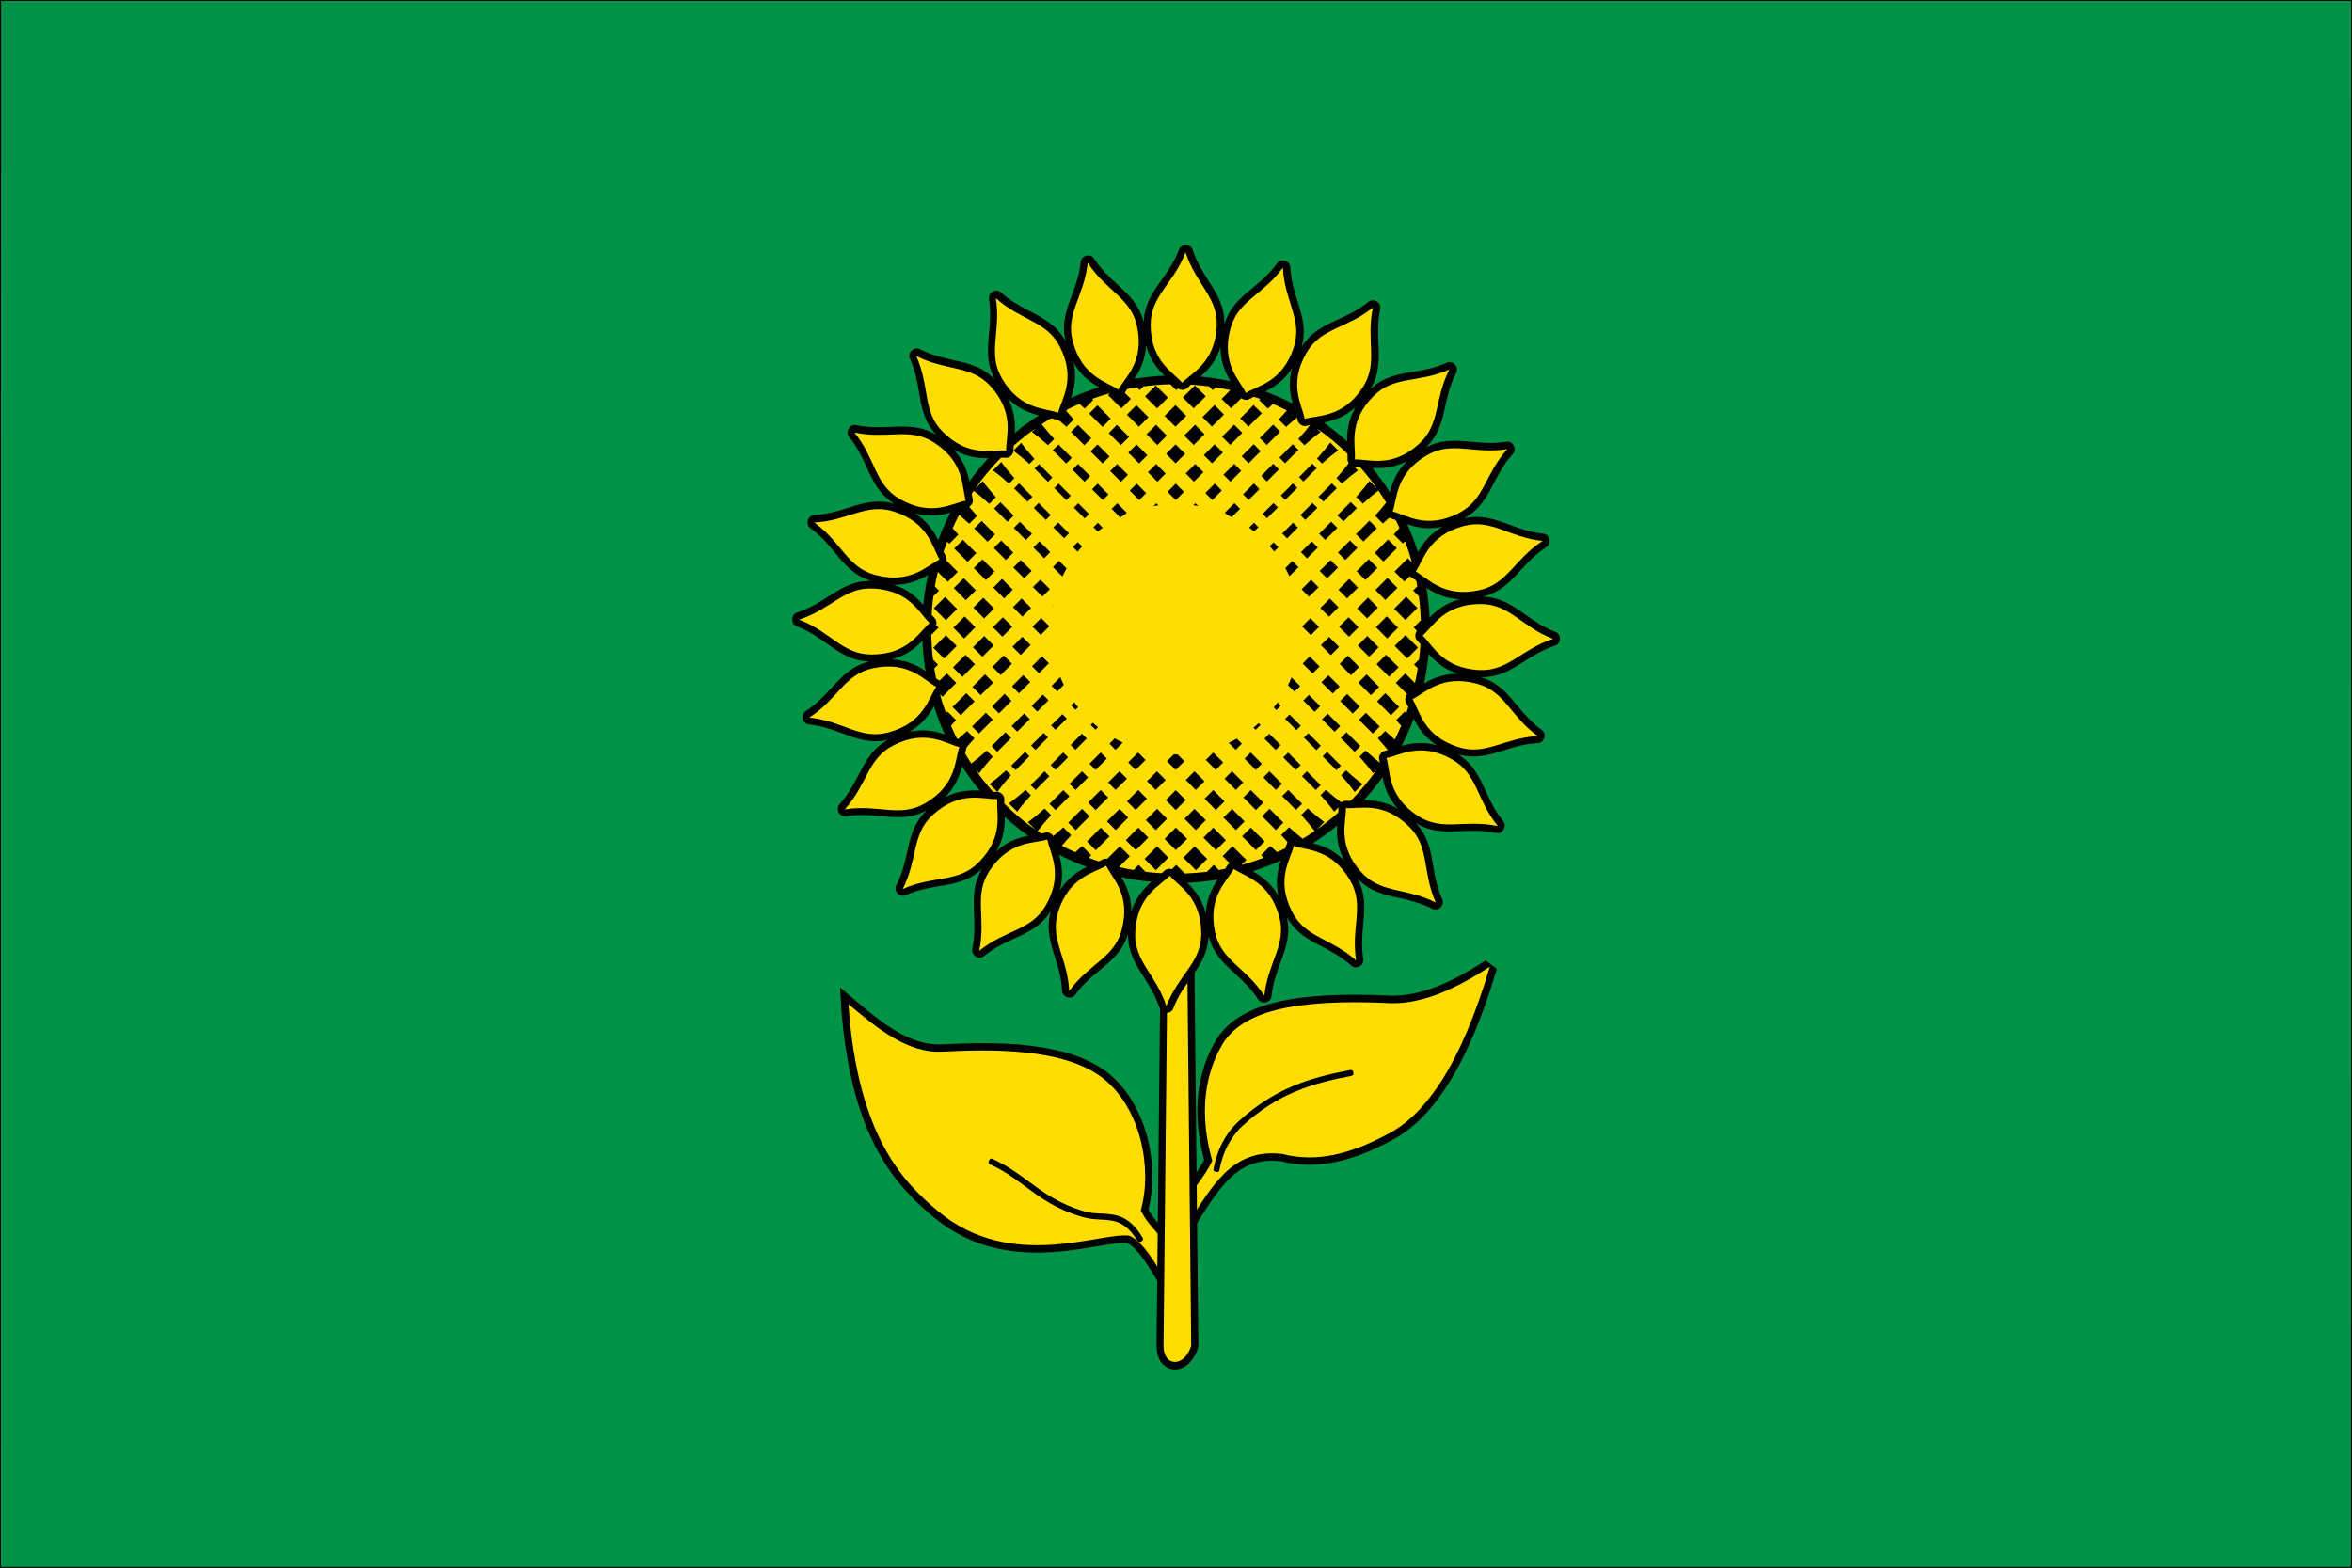 <?xml version="1.0" encoding="UTF-8"?>
<!DOCTYPE svg PUBLIC "-//W3C//DTD SVG 1.1//EN" "http://www.w3.org/Graphics/SVG/1.1/DTD/svg11.dtd">
<!-- Creator: CorelDRAW X6 -->
<svg xmlns="http://www.w3.org/2000/svg" xml:space="preserve" width="300mm" height="200mm" version="1.1" style="shape-rendering:geometricPrecision; text-rendering:geometricPrecision; image-rendering:optimizeQuality; fill-rule:evenodd; clip-rule:evenodd"
viewBox="0 0 30000 20000"
 xmlns:xlink="http://www.w3.org/1999/xlink">
 <defs>
  <style type="text/css">
   <![CDATA[
    .str0 {stroke:black;stroke-width:20}
    .fil1 {fill:none}
    .fil0 {fill:#009246}
    .fil3 {fill:#FFDD00}
    .fil2 {fill:black;fill-rule:nonzero}
   ]]>
  </style>
   <clipPath id="id0">
    <rect x="-30957" y="896" width="27432" height="18288"/>
   </clipPath>
 </defs>
 <g id="Слой_x0020_1">
  <polygon class="fil0 str0" points="3,0 30000,0 29997,20000 0,20000 "/>
  <polygon class="fil1 str0" points="3,0 30000,0 29997,20000 0,20000 "/>
  <g id="_371940640">
   <path class="fil2" d="M18951 12254l142 106c-187,631 -396,1114 -622,1471 -232,366 -483,602 -751,733l3 -2c-228,122 -457,215 -687,262 -232,48 -464,50 -697,-9 -119,-14 -229,-8 -330,22 -103,30 -200,85 -294,169 -85,76 -169,179 -255,302 -88,127 -179,273 -276,434l-176 -57c3,-42 4,-99 5,-155 1,-65 2,-129 5,-169l9 -33c57,-121 120,-208 182,-295 52,-72 103,-145 150,-235 -101,-376 -103,-690 -61,-943 44,-263 137,-461 217,-594l1 -2c139,-217 372,-376 744,-469 356,-89 842,-120 1501,-87 193,0 388,-47 582,-124 201,-80 403,-194 605,-325z"/>
   <path class="fil3" d="M19003 12333c-369,1246 -819,1898 -1323,2146 -441,236 -882,358 -1323,243 -266,-32 -495,28 -703,214 -184,164 -352,432 -549,758 7,-81 3,-243 10,-324 108,-226 240,-335 347,-561 -213,-754 -15,-1246 137,-1498 252,-394 860,-577 2162,-512 414,1 828,-197 1242,-466z"/>
   <path class="fil2" d="M17232 13727c-249,47 -485,104 -713,200 -227,96 -449,232 -672,438 -80,74 -140,159 -185,243l0 0c-58,111 -90,222 -107,312 -3,19 -7,38 -44,31 -37,-7 -34,-26 -31,-44 18,-97 52,-216 114,-334l0 0c48,-92 113,-183 201,-264 230,-212 459,-353 694,-452 235,-99 475,-157 728,-205 19,-4 38,-7 45,30 7,37 -12,41 -31,45z"/>
   <path class="fil2" d="M10729 12815l-15 -218 167 142c177,150 362,305 552,417 183,108 375,178 575,168 300,-14 698,-30 1089,12 399,43 788,146 1057,371 233,194 391,478 475,783 86,314 93,653 19,940 46,87 104,152 162,218l0 0c73,83 146,166 205,290l9 33c4,44 -1,139 -5,233 -4,88 -8,175 -5,212l-172 55c-13,-21 -26,-42 -38,-63 -165,-273 -292,-484 -427,-551 -80,-8 -214,15 -378,42 -535,90 -1373,232 -2097,-377 -221,-186 -485,-428 -710,-845 -223,-413 -405,-996 -465,-1861z"/>
   <path class="fil3" d="M10822 12809c117,1701 712,2280 1141,2641 932,784 2083,261 2441,315 178,77 321,331 519,657 -7,-81 17,-364 10,-445 -108,-226 -274,-310 -382,-536 151,-537 -2,-1285 -455,-1663 -506,-422 -1487,-390 -2082,-361 -442,21 -831,-303 -1192,-607z"/>
   <path class="fil2" d="M12666 14788c181,82 317,183 455,285 192,142 387,287 711,381 73,21 145,25 214,28l0 0c182,9 350,18 525,302 10,16 20,33 -13,53 -33,20 -43,4 -53,-12 -153,-250 -302,-257 -463,-266 0,0 0,0 0,0l0 0c0,0 0,0 0,0 -73,-4 -149,-8 -232,-32 -337,-98 -538,-246 -735,-393 -134,-99 -267,-198 -441,-277 -17,-8 -35,-16 -19,-51 16,-35 33,-27 50,-19z"/>
   <path class="fil2" d="M15235 12320l1 94 49 4756 -5 31c-41,128 -115,209 -192,246 -43,20 -86,27 -127,22 -44,-5 -85,-24 -119,-56 -55,-50 -91,-133 -90,-243l49 -4756 1 -94 434 0z"/>
   <path class="fil3" d="M15146 12414l-256 0 -49 4756c-3,263 262,284 353,0l-49 -4756z"/>
   <path class="fil2" d="M12709 5736c1262,-1262 3320,-1262 4582,0 1262,1262 1262,3320 0,4582 -631,631 -1461,947 -2291,947 -830,0 -1660,-316 -2291,-946 -1262,-1262 -1262,-3320 0,-4582z"/>
   <path class="fil3" d="M13016 9763l115 -115c-19,-19 -37,-37 -56,-56 -38,38 -77,77 -115,115 -21,21 -41,41 -62,61 19,19 38,38 57,57 20,-21 40,-41 61,-62zm-227 -3946c-131,131 -247,270 -350,417l96 -96c45,62 102,132 168,205 -28,28 -56,56 -85,85 -71,-65 -139,-121 -198,-167 -35,51 -68,102 -99,154 41,52 89,108 142,167 -33,33 -67,67 -100,100 -45,-41 -88,-80 -129,-114 -30,56 -57,113 -83,171 23,26 47,54 73,82 -39,39 -77,77 -116,116 -9,-9 -19,-18 -28,-26 -33,88 -63,177 -88,268 18,-18 36,-36 54,-54 22,22 44,45 67,68 34,34 69,69 103,103 -42,42 -85,85 -127,127 -34,-34 -69,-69 -103,-103 -8,-8 -16,-16 -24,-24 -15,62 -27,123 -38,186 18,18 35,35 53,53 -24,24 -48,48 -72,72 -14,102 -22,205 -26,308 31,31 61,61 92,92 -31,31 -62,62 -93,93 3,105 10,211 23,315 21,21 43,43 64,64 -16,16 -32,32 -48,48 10,63 22,125 36,187 3,-3 6,-6 9,-8 38,-38 77,-77 115,-115 40,40 81,81 121,121 -38,38 -77,77 -115,115 -21,21 -41,42 -61,62 -11,-11 -23,-23 -34,-34 22,81 48,162 77,241 7,-6 13,-12 20,-19 37,37 73,73 110,110 -23,25 -45,49 -65,72 25,59 53,118 82,176 39,-33 80,-69 123,-109 31,31 62,62 94,94 -52,57 -98,111 -138,161 31,54 64,107 98,160 59,-45 126,-101 196,-165 26,26 52,52 78,78 -69,76 -128,148 -174,212l-47 -47c102,146 219,285 349,416 130,130 269,246 415,349l-95 -95c64,-46 136,-105 212,-174 28,28 56,56 84,84 -67,73 -126,143 -172,205 51,35 102,68 154,99 54,-42 112,-92 174,-148 33,33 67,67 100,100 -44,47 -84,93 -119,135 56,30 113,57 171,83 28,-25 58,-51 88,-79 38,38 77,77 116,116 -11,12 -21,23 -32,34 93,35 188,66 284,92 -21,-21 -43,-43 -64,-64 20,-20 41,-40 62,-61 38,-38 77,-77 115,-115 43,43 85,85 127,127 -38,38 -77,77 -115,115 -8,8 -16,16 -23,23 62,15 123,27 186,38 22,-22 43,-43 65,-65 29,29 58,58 88,88 93,12 187,19 281,22 37,-37 73,-73 110,-110 37,37 73,73 110,110 94,-3 188,-11 281,-22 29,-29 58,-58 88,-88 22,22 43,43 65,65 62,-11 124,-24 185,-38 -8,-8 -16,-16 -23,-24 -38,-38 -77,-77 -115,-115 42,-42 85,-85 127,-127 38,38 77,77 115,115 21,21 42,41 62,61 -21,21 -42,42 -64,64 96,-26 190,-57 284,-92 -10,-11 -21,-23 -32,-34 38,-38 77,-77 116,-116 30,28 59,54 88,78 58,-26 115,-53 171,-83 -36,-43 -76,-88 -119,-135 33,-33 67,-67 100,-100 61,56 120,106 173,148 52,-31 104,-64 154,-99 -47,-62 -105,-131 -172,-205 28,-28 56,-56 84,-84 76,69 148,128 211,174l-95 95c146,-102 285,-219 415,-349 130,-130 247,-269 349,-415l-47 47c-46,-64 -106,-136 -174,-211 26,-26 52,-52 78,-78 70,64 136,120 196,165 34,-53 67,-106 98,-160 -40,-50 -86,-104 -138,-161 31,-31 62,-62 94,-94 43,39 84,76 123,109 29,-58 57,-117 82,-176 -21,-24 -42,-48 -65,-72 37,-37 73,-73 110,-110 7,6 13,13 20,19 29,-79 54,-160 76,-241 -11,11 -22,22 -34,34 -20,-21 -40,-41 -61,-62 -38,-38 -77,-77 -115,-115 40,-40 81,-81 121,-121 38,38 77,77 115,115 3,3 6,6 8,8 14,-62 26,-125 36,-188 -16,-16 -32,-32 -48,-48 21,-21 42,-42 64,-64 13,-105 21,-210 24,-316 -31,-31 -62,-62 -93,-93 31,-31 61,-61 92,-92 -4,-103 -12,-206 -26,-308 -24,-24 -48,-48 -72,-72 18,-18 35,-35 53,-53 -11,-62 -24,-124 -38,-186 -8,8 -16,16 -23,23 -34,34 -69,69 -103,103 -42,-42 -85,-85 -127,-127 34,-34 69,-69 103,-103 23,-23 45,-46 67,-68 18,18 36,36 53,53 -25,-90 -54,-179 -88,-267 -9,9 -19,17 -28,26 -39,-39 -77,-77 -116,-116 26,-28 50,-55 73,-82 -26,-58 -54,-115 -83,-171 -41,34 -84,72 -129,114 -33,-33 -67,-67 -100,-100 54,-59 102,-116 142,-167 -31,-52 -64,-103 -99,-154 -60,45 -127,102 -198,167 -28,-28 -56,-56 -85,-85 66,-73 123,-143 168,-205l95 95c-102,-146 -219,-285 -349,-416 -130,-130 -270,-247 -416,-349l47 47c-62,45 -132,102 -205,168 -26,-26 -52,-52 -79,-79 62,-68 116,-132 159,-189 -52,-34 -106,-67 -160,-98 -48,38 -100,83 -155,132 -31,-31 -63,-63 -94,-94 37,-40 72,-80 103,-117 -58,-29 -117,-57 -176,-82 -22,19 -44,39 -66,60 -37,-37 -73,-73 -110,-110 4,-5 9,-9 13,-14 -74,-27 -149,-51 -224,-72 8,8 16,16 23,23 -22,22 -45,44 -68,67 -34,34 -69,69 -103,103 -40,-40 -81,-81 -121,-121 34,-34 69,-69 103,-103 3,-3 6,-6 8,-9 -62,-14 -125,-26 -187,-36 -12,12 -24,24 -36,36 -16,-16 -32,-32 -48,-48 -114,-15 -228,-24 -343,-27 -25,25 -50,50 -75,75 -25,-25 -50,-50 -75,-75 -115,3 -229,12 -343,27 -16,16 -32,32 -48,48 -12,-12 -24,-24 -36,-36 -63,10 -125,22 -188,36 3,3 6,6 9,9 34,34 69,69 103,103 -40,40 -81,81 -121,121 -34,-34 -69,-69 -103,-103 -23,-23 -46,-45 -68,-67 8,-8 16,-16 24,-24 -76,21 -151,45 -225,72 4,5 9,9 13,14 -37,37 -73,73 -110,110 -23,-21 -45,-41 -66,-60 -59,25 -118,53 -176,82 31,37 66,76 103,117 -31,31 -63,63 -94,94 -54,-49 -106,-94 -155,-132 -54,31 -107,64 -160,98 44,58 98,122 160,189 -26,26 -52,52 -79,79 -73,-66 -143,-123 -205,-168l48 -48c-147,103 -286,219 -417,350zm-168 4185l101 101c46,-65 104,-137 173,-213 -21,-21 -41,-41 -62,-62 -76,69 -148,128 -211,174zm247 247l107 107c46,-64 106,-136 174,-211 -23,-23 -45,-45 -68,-68 -76,68 -149,127 -213,172zm-147 -658c20,-21 40,-41 61,-62 38,-38 77,-77 115,-115 -24,-24 -48,-48 -72,-72 -38,38 -77,77 -115,115 -21,21 -41,41 -62,61 25,25 49,49 74,74zm-233 -233c20,-21 40,-41 61,-62 38,-38 77,-77 115,-115 -30,-30 -59,-59 -89,-89 -38,38 -77,77 -115,115 -21,21 -41,41 -62,61 30,30 60,60 90,90zm-233 -233c20,-21 40,-41 61,-62 38,-38 77,-77 115,-115 -35,-35 -70,-70 -105,-105 -38,38 -77,77 -115,115 -21,21 -41,41 -62,61 35,35 71,71 106,106zm1722 1722c20,-20 40,-41 61,-62 38,-38 77,-77 115,-115 -37,-37 -74,-74 -111,-111 -38,38 -77,77 -115,115 -21,21 -42,41 -62,61 37,37 75,75 112,112zm-256 -256c20,-21 40,-41 61,-62 38,-38 77,-77 115,-115 -32,-32 -63,-63 -95,-95 -38,38 -77,77 -115,115 -21,21 -42,41 -62,61 32,32 64,64 96,96zm-256 -256c20,-21 40,-41 61,-62 38,-38 77,-77 115,-115 -26,-26 -52,-52 -78,-78 -38,38 -77,77 -115,115 -21,21 -42,41 -62,61 27,27 53,53 80,80zm-256 -256c20,-21 40,-41 61,-62 38,-38 77,-77 115,-115 -21,-21 -41,-41 -62,-62l-115 115c-21,21 -42,41 -62,60 21,21 42,42 64,64zm-1 -512l160 -160c-19,-19 -37,-37 -56,-56 -53,53 -107,107 -160,160 19,19 37,37 56,56zm-233 -233c53,-53 107,-107 160,-160 -24,-24 -48,-48 -72,-72 -53,53 -107,107 -160,160 24,24 48,48 72,72zm-233 -233c53,-53 107,-107 160,-160 -30,-30 -59,-59 -89,-89 -53,53 -107,107 -160,160 30,30 59,59 89,89zm-233 -233c53,-53 107,-107 160,-160 -35,-35 -70,-70 -105,-105 -53,53 -107,107 -160,160 35,35 70,70 105,105zm-233 -233c53,-53 107,-107 160,-160 -40,-40 -81,-81 -121,-121 -53,53 -107,107 -160,160 40,40 81,81 121,121zm-233 -233c53,-53 107,-107 160,-160 -46,-46 -92,-92 -138,-138 -53,53 -107,107 -160,160 46,46 92,92 138,138zm2700 2700c53,-53 107,-107 160,-160 -48,-48 -96,-96 -144,-144 -53,53 -107,107 -160,160 48,48 96,96 144,144zm-256 -256c53,-53 107,-107 160,-160 -42,-42 -85,-85 -127,-127 -53,53 -107,107 -160,160 42,42 85,85 127,127zm-256 -256c53,-53 107,-107 160,-160 -37,-37 -74,-74 -111,-111 -53,53 -107,107 -160,160 37,37 74,74 111,111zm-256 -256c53,-53 107,-107 160,-160 -32,-32 -63,-63 -95,-95 -53,53 -107,107 -160,160 32,32 63,63 95,95zm-256 -256c53,-53 107,-107 160,-160 -26,-26 -52,-52 -78,-78 -53,53 -107,107 -160,160 26,26 52,52 78,78zm-256 -256c53,-53 107,-107 160,-160 -21,-21 -41,-41 -62,-62l-160 160c21,21 41,41 62,62zm0 -511l144 -144c-19,-19 -37,-37 -56,-56 -48,48 -96,96 -144,144 19,19 37,37 56,56zm-233 -233c48,-48 96,-96 144,-144 -24,-24 -48,-48 -72,-72 -48,48 -96,96 -144,144 24,24 48,48 72,72zm-233 -233c48,-48 96,-96 144,-144 -30,-30 -59,-59 -89,-89 -48,48 -96,96 -144,144 30,30 59,59 89,89zm-233 -233c48,-48 96,-96 144,-144 -35,-35 -70,-70 -105,-105 -48,48 -96,96 -144,144 35,35 70,70 105,105zm-233 -233c48,-48 96,-96 144,-144 -40,-40 -81,-81 -121,-121 -48,48 -96,96 -144,144 40,40 81,81 121,121zm-233 -233c48,-48 96,-96 144,-144 -46,-46 -92,-92 -138,-138 -48,48 -96,96 -144,144 46,46 92,92 138,138zm-233 -233c48,-48 96,-96 144,-144 -51,-51 -103,-103 -154,-154 -48,48 -96,96 -144,144 51,51 103,103 154,154zm3189 3189c48,-48 96,-96 144,-144 -53,-53 -107,-107 -160,-160 -48,48 -96,96 -144,144 53,53 107,107 160,160zm-256 -256c48,-48 96,-96 144,-144 -48,-48 -96,-96 -144,-144 -48,48 -96,96 -144,144 48,48 96,96 144,144zm-256 -256c48,-48 96,-96 144,-144 -42,-42 -85,-85 -127,-127 -48,48 -96,96 -144,144 42,42 85,85 127,127zm-256 -256c48,-48 96,-96 144,-144 -37,-37 -74,-74 -111,-111 -48,48 -96,96 -144,144 37,37 74,74 111,111zm-256 -256c48,-48 96,-96 144,-144 -32,-32 -63,-63 -95,-95 -48,48 -96,96 -144,144 32,32 63,63 95,95zm-256 -256c48,-48 96,-96 144,-144 -26,-26 -52,-52 -78,-78 -48,48 -96,96 -144,144 26,26 52,52 78,78zm-256 -256c48,-48 96,-96 144,-144 -21,-21 -41,-41 -62,-62l-144 144c21,21 41,41 62,62zm0 -511l127 -127c-19,-19 -37,-37 -56,-56 -42,42 -85,85 -127,127 19,19 37,37 56,56zm-233 -233c42,-42 85,-85 127,-127 -24,-24 -48,-48 -72,-72 -42,42 -85,85 -127,127 24,24 48,48 72,72zm-233 -233c42,-42 85,-85 127,-127 -30,-30 -59,-59 -89,-89 -42,42 -85,85 -127,127 30,30 59,59 89,89zm-233 -233c42,-42 85,-85 127,-127 -35,-35 -70,-70 -105,-105 -42,42 -85,85 -127,127 35,35 70,70 105,105zm-233 -233c42,-42 85,-85 127,-127 -40,-40 -81,-81 -121,-121 -42,42 -85,85 -127,127 40,40 81,81 121,121zm-233 -233c42,-42 85,-85 127,-127 -46,-46 -92,-92 -138,-138 -42,42 -85,85 -127,127 46,46 92,92 138,138zm-233 -233c42,-42 85,-85 127,-127 -51,-51 -103,-103 -154,-154 -42,42 -85,85 -127,127 51,51 103,103 154,154zm3189 3189c42,-42 85,-85 127,-127 -53,-53 -107,-107 -160,-160 -42,42 -85,85 -127,127 53,53 107,107 160,160zm-256 -256c42,-42 85,-85 127,-127 -48,-48 -96,-96 -144,-144 -42,42 -85,85 -127,127 48,48 96,96 144,144zm-256 -256c42,-42 85,-85 127,-127 -42,-42 -85,-85 -127,-127 -42,42 -85,85 -127,127 42,42 85,85 127,127zm-256 -256c42,-42 85,-85 127,-127 -37,-37 -74,-74 -111,-111 -42,42 -85,85 -127,127 37,37 74,74 111,111zm-256 -256c42,-42 85,-85 127,-127 -32,-32 -63,-63 -95,-95 -42,42 -85,85 -127,127 32,32 63,63 95,95zm-256 -256c42,-42 85,-85 127,-127 -26,-26 -52,-52 -78,-78 -42,42 -85,85 -127,127 26,26 52,52 78,78zm-256 -256c42,-42 85,-85 127,-127 -21,-21 -41,-41 -62,-62l-127 127c21,21 41,41 62,62zm0 -511l111 -111c-19,-19 -37,-37 -56,-56 -37,37 -74,74 -111,111 19,19 37,37 56,56zm-233 -233c37,-37 74,-74 111,-111 -24,-24 -48,-48 -72,-72 -37,37 -74,74 -111,111 24,24 48,48 72,72zm-233 -233c37,-37 74,-74 111,-111 -30,-30 -59,-59 -89,-89 -37,37 -74,74 -111,111 30,30 59,59 89,89zm-233 -233c37,-37 74,-74 111,-111 -35,-35 -70,-70 -105,-105 -37,37 -74,74 -111,111 35,35 70,70 105,105zm-233 -233c37,-37 74,-74 111,-111 -40,-40 -81,-81 -121,-121 -37,37 -74,74 -111,111 40,40 81,81 121,121zm-233 -233c37,-37 74,-74 111,-111 -46,-46 -92,-92 -138,-138 -37,37 -74,74 -111,111 46,46 92,92 138,138zm-233 -233c37,-37 74,-74 111,-111 -51,-51 -103,-103 -154,-154 -37,37 -74,74 -111,111 51,51 103,103 154,154zm-233 -233c37,-37 74,-74 111,-111 -34,-34 -69,-69 -103,-103 -23,-23 -45,-46 -67,-68 -37,37 -75,75 -112,112 22,22 45,44 68,67 34,34 69,69 103,103zm3677 3678c37,-37 75,-75 112,-112 -21,-20 -41,-40 -62,-61 -38,-38 -77,-77 -115,-115 -37,37 -74,74 -111,111 38,38 77,77 115,115 21,21 41,42 61,62zm-255 -256c37,-37 74,-74 111,-111 -53,-53 -107,-107 -160,-160 -37,37 -74,74 -111,111 53,53 107,107 160,160zm-256 -256c37,-37 74,-74 111,-111 -48,-48 -96,-96 -144,-144 -37,37 -74,74 -111,111 48,48 96,96 144,144zm-256 -256c37,-37 74,-74 111,-111 -42,-42 -85,-85 -127,-127 -37,37 -74,74 -111,111 43,43 85,85 127,127zm-256 -256c37,-37 74,-74 111,-111 -37,-37 -74,-74 -111,-111 -37,37 -74,74 -111,111 37,37 74,74 111,111zm-256 -256c37,-37 74,-74 111,-111 -32,-32 -63,-63 -95,-95 -37,37 -74,74 -111,111 32,32 63,63 95,95zm-256 -256c37,-37 74,-74 111,-111 -26,-26 -52,-52 -78,-78 -37,37 -74,74 -111,111 26,26 52,52 78,78zm-256 -256c37,-37 74,-74 111,-111 -21,-21 -41,-41 -62,-62l-111 111c21,21 41,41 62,62zm0 -511l95 -95c-19,-19 -37,-37 -56,-56 -32,32 -63,63 -95,95 19,19 37,37 56,56zm-233 -233c32,-32 63,-63 95,-95 -24,-24 -48,-48 -72,-72 -32,32 -63,63 -95,95 24,24 48,48 72,72zm-233 -233c32,-32 63,-63 95,-95 -30,-30 -59,-59 -89,-89 -32,32 -63,63 -95,95 30,30 59,59 89,89zm-233 -233c32,-32 63,-63 95,-95 -35,-35 -70,-70 -105,-105 -32,32 -63,63 -95,95 35,35 70,70 105,105zm-233 -233c32,-32 63,-63 95,-95 -40,-40 -81,-81 -121,-121 -32,32 -63,63 -95,95 40,40 81,81 121,121zm-233 -233c32,-32 63,-63 95,-95 -46,-46 -92,-92 -138,-138 -32,32 -63,63 -95,95 46,46 92,92 138,138zm-233 -233c32,-32 63,-63 95,-95 -51,-51 -103,-103 -154,-154 -32,32 -63,63 -95,95 51,51 103,103 154,154zm-233 -233c32,-32 63,-63 95,-95 -34,-34 -69,-69 -103,-103 -23,-23 -45,-46 -67,-68 -32,32 -64,64 -96,96 23,22 45,44 68,67 34,34 69,69 103,103zm3677 3678c32,-32 64,-64 96,-96 -21,-20 -41,-40 -62,-61 -38,-38 -77,-77 -115,-115 -32,32 -63,63 -95,95 38,38 77,77 115,115 21,21 41,42 61,62zm-255 -256c32,-32 63,-63 95,-95 -53,-53 -107,-107 -160,-160 -32,32 -63,63 -95,95 53,53 107,107 160,160zm-256 -256c32,-32 63,-63 95,-95 -48,-48 -96,-96 -144,-144 -32,32 -63,63 -95,95 48,48 96,96 144,144zm-256 -256c32,-32 63,-63 95,-95 -42,-42 -85,-85 -127,-127 -32,32 -63,63 -95,95 42,42 85,85 127,127zm-256 -256c32,-32 63,-63 95,-95 -37,-37 -74,-74 -111,-111 -32,32 -63,63 -95,95 37,37 74,74 111,111zm-256 -256c32,-32 63,-63 95,-95 -32,-32 -63,-63 -95,-95 -32,32 -63,63 -95,95 32,32 63,63 95,95zm-256 -256c32,-32 63,-63 95,-95 -26,-26 -52,-52 -78,-78 -32,32 -63,63 -95,95 26,26 52,52 78,78zm-256 -256c32,-32 63,-63 95,-95 -21,-21 -41,-41 -62,-62l-95 95c21,21 41,41 62,62zm0 -511l78 -78c-19,-19 -37,-37 -56,-56 -26,26 -52,52 -78,78 19,19 37,37 56,56zm-233 -233c26,-26 52,-52 78,-78 -24,-24 -48,-48 -72,-72 -26,26 -52,52 -78,78 24,24 48,48 72,72zm-233 -233c26,-26 52,-52 78,-78 -30,-30 -59,-59 -89,-89 -26,26 -52,52 -78,78 30,30 59,59 89,89zm-233 -233c26,-26 52,-52 78,-78 -35,-35 -70,-70 -105,-105 -26,26 -52,52 -78,78 35,35 70,70 105,105zm-233 -233c26,-26 52,-52 78,-78 -40,-40 -81,-81 -121,-121 -26,26 -52,52 -78,78 40,40 81,81 121,121zm-233 -233c26,-26 52,-52 78,-78 -46,-46 -92,-92 -138,-138 -26,26 -52,52 -78,78 46,46 92,92 138,138zm-233 -233c26,-26 52,-52 78,-78 -51,-51 -103,-103 -154,-154 -26,26 -52,52 -78,78 51,51 103,103 154,154zm-233 -233c26,-26 52,-52 78,-78 -34,-34 -69,-69 -103,-103 -23,-23 -45,-46 -67,-68 -27,27 -53,53 -80,80 23,22 45,44 68,67 34,34 69,69 103,103zm3677 3678c27,-27 53,-53 80,-80 -21,-20 -41,-40 -62,-61 -38,-38 -77,-77 -115,-115 -26,26 -52,52 -78,78 38,38 77,77 115,115 21,21 41,42 61,62zm-255 -256c26,-26 52,-52 78,-78 -53,-53 -107,-107 -160,-160 -26,26 -52,52 -78,78 53,53 107,107 160,160zm-256 -256c26,-26 52,-52 78,-78 -48,-48 -96,-96 -144,-144 -26,26 -52,52 -78,78 48,48 96,96 144,144zm-256 -256c26,-26 52,-52 78,-78 -42,-42 -85,-85 -127,-127 -26,26 -52,52 -78,78 42,42 85,85 127,127zm-256 -256c26,-26 52,-52 78,-78 -37,-37 -74,-74 -111,-111 -26,26 -52,52 -78,78 37,37 74,74 111,111zm-256 -256c26,-26 52,-52 78,-78 -32,-32 -63,-63 -95,-95 -26,26 -52,52 -78,78 32,32 63,63 95,95zm-256 -256c26,-26 52,-52 78,-78 -26,-26 -52,-52 -78,-78 -26,26 -52,52 -78,78 26,26 52,52 78,78zm-256 -256c26,-26 52,-52 78,-78 -21,-21 -41,-41 -62,-62l-78 78c21,21 41,41 62,62zm0 -511l62 -62 -56 -56c-21,21 -41,41 -62,62 19,19 37,37 56,56zm-233 -233c21,-21 41,-41 62,-62l-72 -72c-21,21 -41,41 -62,62 24,24 48,48 72,72zm-233 -233c21,-21 41,-41 62,-62l-89 -89c-21,21 -41,41 -62,62 30,30 59,59 89,89zm-233 -233c21,-21 41,-41 62,-62l-105 -105c-21,21 -41,41 -62,62 35,35 70,70 105,105zm-233 -233c21,-21 41,-41 62,-62l-121 -121c-21,21 -41,41 -62,62 40,40 81,81 121,121zm-233 -233c21,-21 41,-41 62,-62l-138 -138c-21,21 -41,41 -62,62 46,46 92,92 138,138zm-233 -233c21,-21 41,-41 62,-62l-154 -154c-21,21 -41,41 -62,62 51,51 103,103 154,154zm-233 -233c21,-21 41,-41 62,-62l-103 -103c-23,-23 -45,-46 -67,-68 -21,21 -43,43 -64,64 23,21 45,44 68,66 34,34 69,69 103,103zm-237 -230c23,-23 46,-46 69,-69 -66,-74 -123,-144 -167,-207l-107 107c62,45 132,102 205,168zm4148 4185l107 -107c-64,-46 -137,-104 -213,-172 -23,23 -46,46 -68,68 69,76 128,148 174,211zm-235 -276c21,-21 42,-42 63,-63 -21,-20 -41,-40 -62,-61l-115 -115c-21,21 -41,41 -62,62 38,38 77,77 115,115 21,21 41,42 61,62zm-255 -256c21,-21 41,-41 62,-62l-160 -160c-21,21 -41,41 -62,62 53,53 107,107 160,160zm-256 -256c21,-21 41,-41 62,-62l-144 -144c-21,21 -41,41 -62,62 48,48 96,96 144,144zm-256 -256c21,-21 41,-41 62,-62l-127 -127c-21,21 -41,41 -62,62 42,42 85,85 127,127zm-256 -256c21,-21 41,-41 62,-62l-111 -111c-21,21 -41,41 -62,62 37,37 74,74 111,111zm-256 -256c21,-21 41,-41 62,-62l-95 -95c-21,21 -41,41 -62,62 32,32 63,63 95,95zm-256 -256c21,-21 41,-41 62,-62l-78 -78c-21,21 -41,41 -62,62 26,26 52,52 78,78zm-256 -256c21,-21 41,-41 62,-62l-62 -62 -62 62c21,21 41,41 62,62zm1975 -2641c-45,62 -102,132 -168,205 21,21 42,42 63,63 74,-66 144,-123 207,-167l-101 -101zm247 247c-44,63 -101,133 -167,207 23,23 46,46 69,69 73,-66 143,-123 205,-168l-107 -107zm-1225 -726c-22,22 -44,45 -67,68 -34,34 -69,69 -103,103 35,35 70,70 105,105 34,-34 69,-69 103,-103 23,-23 46,-45 68,-67 -35,-35 -71,-71 -106,-106zm250 250c-22,22 -44,45 -67,68 -34,34 -69,69 -103,103 30,30 59,59 89,89 34,-34 69,-69 103,-103 23,-23 46,-45 68,-67 -30,-30 -60,-60 -90,-90zm250 250c-22,23 -44,45 -67,68 -34,34 -69,69 -103,103 24,24 48,48 72,72 34,-34 69,-69 103,-103 23,-23 46,-45 68,-67 -25,-25 -49,-49 -74,-74zm250 249c-21,23 -44,45 -67,68 -34,34 -69,69 -103,103 19,19 37,37 56,56l103 -103c23,-23 46,-45 68,-67 -19,-19 -38,-38 -58,-58zm249 249c-21,23 -44,46 -67,69l-103 103c21,21 41,41 62,62 34,-34 69,-69 103,-103 23,-23 46,-45 68,-67 -21,-21 -43,-43 -64,-64zm239 239c-21,23 -44,46 -66,68 -34,34 -69,69 -103,103 26,26 52,52 78,78 34,-34 69,-69 103,-103 23,-23 46,-45 68,-67 -27,-27 -53,-53 -80,-80zm239 239c-22,23 -44,45 -67,68 -34,34 -69,69 -103,103 32,32 63,63 95,95 34,-34 69,-69 103,-103 23,-23 46,-45 68,-67 -32,-32 -64,-64 -96,-96zm239 239c-22,23 -44,45 -67,68 -34,34 -69,69 -103,103 37,37 74,74 111,111 34,-34 69,-69 103,-103 23,-23 46,-45 68,-67 -37,-37 -75,-75 -112,-112zm-2464 -1965c-51,51 -103,103 -154,154 46,46 92,92 138,138 51,-51 103,-103 154,-154 -46,-46 -92,-92 -138,-138zm250 250c-51,51 -103,103 -154,154 40,40 81,81 121,121 51,-51 103,-103 154,-154 -40,-40 -81,-81 -121,-121zm250 250c-51,51 -103,103 -154,154 35,35 70,70 105,105 51,-51 103,-103 154,-154 -35,-35 -70,-70 -105,-105zm250 250c-51,51 -103,103 -154,154 30,30 59,59 89,89 51,-51 103,-103 154,-154 -30,-30 -59,-59 -89,-89zm250 250c-51,51 -103,103 -154,154 24,24 48,48 72,72 51,-51 103,-103 154,-154 -24,-24 -48,-48 -72,-72zm250 250c-51,51 -103,103 -154,154 19,19 37,37 56,56l154 -154c-19,-19 -37,-37 -56,-56zm250 250l-154 154c21,21 41,41 62,62 51,-51 103,-103 154,-154 -21,-21 -41,-41 -62,-62zm239 239c-51,51 -103,103 -154,154 26,26 52,52 78,78 51,-51 103,-103 154,-154 -26,-26 -52,-52 -78,-78zm239 239c-51,51 -103,103 -154,154 32,32 63,63 95,95 51,-51 103,-103 154,-154 -32,-32 -63,-63 -95,-95zm239 239c-51,51 -103,103 -154,154 37,37 74,74 111,111 51,-51 103,-103 154,-154 -37,-37 -74,-74 -111,-111zm239 239c-51,51 -103,103 -154,154 43,42 85,85 127,127 51,-51 103,-103 154,-154 -42,-42 -85,-85 -127,-127zm239 239c-51,51 -103,103 -154,154 48,48 96,96 144,144 51,-51 103,-103 154,-154 -48,-48 -96,-96 -144,-144zm-3193 -2694c-46,46 -92,92 -138,138 51,51 103,103 154,154 46,-46 92,-92 138,-138 -51,-51 -103,-103 -154,-154zm250 250c-46,46 -92,92 -138,138 46,46 92,92 138,138 46,-46 92,-92 138,-138 -46,-46 -92,-92 -138,-138zm250 250c-46,46 -92,92 -138,138 40,40 81,81 121,121 46,-46 92,-92 138,-138 -40,-40 -81,-81 -121,-121zm250 250c-46,46 -92,92 -138,138 35,35 70,70 105,105 46,-46 92,-92 138,-138 -35,-35 -70,-70 -105,-105zm250 250c-46,46 -92,92 -138,138 30,30 59,59 89,89 46,-46 92,-92 138,-138 -30,-30 -59,-59 -89,-89zm250 250c-46,46 -92,92 -138,138 24,24 48,48 72,72 46,-46 92,-92 138,-138 -24,-24 -48,-48 -72,-72zm250 250c-46,46 -92,92 -138,138 19,19 37,37 56,56l138 -138c-19,-19 -37,-37 -56,-56zm250 250l-138 138c21,21 41,41 62,62 46,-46 92,-92 138,-138 -21,-21 -41,-41 -62,-62zm239 239c-46,46 -92,92 -138,138 26,26 52,52 78,78 46,-46 92,-92 138,-138 -26,-26 -52,-52 -78,-78zm239 239c-46,46 -92,92 -138,138 32,32 63,63 95,95 46,-46 92,-92 138,-138 -32,-32 -63,-63 -95,-95zm239 239c-46,46 -92,92 -138,138 37,37 74,74 111,111 46,-46 92,-92 138,-138 -37,-37 -74,-74 -111,-111zm239 239c-46,46 -92,92 -138,138 42,42 85,85 127,127 46,-46 92,-92 138,-138 -42,-42 -85,-85 -127,-127zm239 239c-46,46 -92,92 -138,138 48,48 96,96 144,144 46,-46 92,-92 138,-138 -48,-48 -96,-96 -144,-144zm239 239c-46,46 -92,92 -138,138 53,53 107,107 160,160 46,-46 92,-92 138,-138 -53,-53 -107,-107 -160,-160zm-3432 -2933c-40,40 -81,81 -121,121 51,51 103,103 154,154 40,-40 81,-81 121,-121 -51,-51 -103,-103 -154,-154zm250 250c-40,40 -81,81 -121,121 46,46 92,92 138,138 40,-40 81,-81 121,-121 -46,-46 -92,-92 -138,-138zm250 250c-40,40 -81,81 -121,121 40,40 81,81 121,121 40,-40 81,-81 121,-121 -40,-40 -81,-81 -121,-121zm250 250c-40,40 -81,81 -121,121 35,35 70,70 105,105 40,-40 81,-81 121,-121 -35,-35 -70,-70 -105,-105zm250 250c-40,40 -81,81 -121,121 30,30 59,59 89,89 40,-40 81,-81 121,-121 -30,-30 -59,-59 -89,-89zm250 250c-40,40 -81,81 -121,121 24,24 48,48 72,72 40,-40 81,-81 121,-121 -24,-24 -48,-48 -72,-72zm250 250c-40,40 -81,81 -121,121 19,19 37,37 56,56l121 -121c-19,-19 -37,-37 -56,-56zm250 250l-121 121c21,21 41,41 62,62 40,-40 81,-81 121,-121 -21,-21 -41,-41 -62,-62zm239 239c-40,40 -81,81 -121,121 26,26 52,52 78,78 40,-40 81,-81 121,-121 -26,-26 -52,-52 -78,-78zm239 239c-40,40 -81,81 -121,121 32,32 63,63 95,95 40,-40 81,-81 121,-121 -32,-32 -63,-63 -95,-95zm239 239c-40,40 -81,81 -121,121 37,37 74,74 111,111 40,-40 81,-81 121,-121 -37,-37 -74,-74 -111,-111zm239 239c-40,40 -81,81 -121,121 43,42 85,85 127,127 40,-40 81,-81 121,-121 -42,-42 -85,-85 -127,-127zm239 239c-40,40 -81,81 -121,121 48,48 96,96 144,144 40,-40 81,-81 121,-121 -48,-48 -96,-96 -144,-144zm239 239c-40,40 -81,81 -121,121 53,53 107,107 160,160 40,-40 81,-81 121,-121 -53,-53 -107,-107 -160,-160zm-3681 -3183c-35,35 -71,71 -106,106 23,22 45,44 68,67 34,34 69,69 103,103 35,-35 70,-70 105,-105 -34,-34 -69,-69 -103,-103 -23,-23 -45,-46 -67,-68zm249 250c-35,35 -70,70 -105,105 51,51 103,103 154,154 35,-35 70,-70 105,-105 -51,-51 -103,-103 -154,-154zm250 250c-35,35 -70,70 -105,105 46,46 92,92 138,138 35,-35 70,-70 105,-105 -46,-46 -92,-92 -138,-138zm250 250c-35,35 -70,70 -105,105 40,40 81,81 121,121 35,-35 70,-70 105,-105 -40,-40 -81,-81 -121,-121zm250 250c-35,35 -70,70 -105,105 35,35 70,70 105,105 35,-35 70,-70 105,-105 -35,-35 -70,-70 -105,-105zm250 250c-35,35 -70,70 -105,105 30,30 59,59 89,89 35,-35 70,-70 105,-105 -30,-30 -59,-59 -89,-89zm250 250c-35,35 -70,70 -105,105 24,24 48,48 72,72 35,-35 70,-70 105,-105 -24,-24 -48,-48 -72,-72zm250 250c-35,35 -70,70 -105,105 19,19 37,37 56,56l105 -105c-19,-19 -37,-37 -56,-56zm250 250l-105 105c21,21 41,41 62,62 35,-35 70,-70 105,-105 -21,-21 -41,-41 -62,-62zm239 239c-35,35 -70,70 -105,105 26,26 52,52 78,78 35,-35 70,-70 105,-105 -26,-26 -52,-52 -78,-78zm239 239c-35,35 -70,70 -105,105 32,32 63,63 95,95 35,-35 70,-70 105,-105 -32,-32 -63,-63 -95,-95zm239 239c-35,35 -70,70 -105,105 37,37 74,74 111,111 35,-35 70,-70 105,-105 -37,-37 -74,-74 -111,-111zm239 239c-35,35 -70,70 -105,105 42,42 85,85 127,127 35,-35 70,-70 105,-105 -42,-42 -85,-85 -127,-127zm239 239c-35,35 -70,70 -105,105 48,48 96,96 144,144 35,-35 70,-70 105,-105 -48,-48 -96,-96 -144,-144zm239 239c-35,35 -70,70 -105,105 53,53 107,107 160,160 35,-35 70,-70 105,-105 -53,-53 -107,-107 -160,-160zm239 239c-35,35 -70,70 -105,105 38,38 77,77 115,115 21,21 41,42 61,62 35,-35 71,-71 106,-106 -21,-20 -41,-40 -62,-61 -38,-38 -77,-77 -115,-115zm-3920 -3423c-30,30 -60,60 -90,90 23,21 45,44 68,67 34,34 69,69 103,103 30,-30 59,-59 89,-89 -34,-34 -69,-69 -103,-103 -23,-23 -45,-46 -67,-68zm249 250c-30,30 -59,59 -89,89 51,51 103,103 154,154 30,-30 59,-59 89,-89 -51,-51 -103,-103 -154,-154zm250 250c-30,30 -59,59 -89,89 46,46 92,92 138,138 30,-30 59,-59 89,-89 -46,-46 -92,-92 -138,-138zm250 250c-30,30 -59,59 -89,89 40,40 81,81 121,121 30,-30 59,-59 89,-89 -40,-40 -81,-81 -121,-121zm250 250c-30,30 -59,59 -89,89 35,35 70,70 105,105 30,-30 59,-59 89,-89 -35,-35 -70,-70 -105,-105zm250 250c-30,30 -59,59 -89,89 30,30 59,59 89,89 30,-30 59,-59 89,-89 -30,-30 -59,-59 -89,-89zm250 250c-30,30 -59,59 -89,89 24,24 48,48 72,72 30,-30 59,-59 89,-89 -24,-24 -48,-48 -72,-72zm250 250c-30,30 -59,59 -89,89 19,19 37,37 56,56l89 -89c-19,-19 -37,-37 -56,-56zm250 250l-89 89c21,21 41,41 62,62 30,-30 59,-59 89,-89 -21,-21 -41,-41 -62,-62zm239 239c-30,30 -59,59 -89,89 26,26 52,52 78,78 30,-30 59,-59 89,-89 -26,-26 -52,-52 -78,-78zm239 239c-30,30 -59,59 -89,89 32,32 63,63 95,95 30,-30 59,-59 89,-89 -32,-32 -63,-63 -95,-95zm239 239c-30,30 -59,59 -89,89 37,37 74,74 111,111 30,-30 59,-59 89,-89 -37,-37 -74,-74 -111,-111zm239 239c-30,30 -59,59 -89,89 42,42 85,85 127,127 30,-30 59,-59 89,-89 -42,-42 -85,-85 -127,-127zm239 239c-30,30 -59,59 -89,89 48,48 96,96 144,144 30,-30 59,-59 89,-89 -48,-48 -96,-96 -144,-144zm239 239c-30,30 -59,59 -89,89 53,53 107,107 160,160 30,-30 59,-59 89,-89 -53,-53 -107,-107 -160,-160zm239 239c-30,30 -59,59 -89,89 38,38 77,77 115,115 21,21 41,42 61,62 30,-30 60,-60 90,-90 -21,-20 -41,-40 -62,-61 -38,-38 -77,-77 -115,-115zm-3920 -3423c-25,25 -49,49 -74,74 23,21 45,44 68,66 34,34 69,69 103,103 24,-24 48,-48 72,-72 -34,-34 -69,-69 -103,-103 -23,-23 -45,-46 -67,-68zm249 250c-24,24 -48,48 -72,72 51,51 103,103 154,154 24,-24 48,-48 72,-72 -51,-51 -103,-103 -154,-154zm250 250c-24,24 -48,48 -72,72 46,46 92,92 138,138 24,-24 48,-48 72,-72 -46,-46 -92,-92 -138,-138zm250 250c-24,24 -48,48 -72,72 40,40 81,81 121,121 24,-24 48,-48 72,-72 -40,-40 -81,-81 -121,-121zm250 250c-24,24 -48,48 -72,72 35,35 70,70 105,105 24,-24 48,-48 72,-72 -35,-35 -70,-70 -105,-105zm250 250c-24,24 -48,48 -72,72 30,30 59,59 89,89 24,-24 48,-48 72,-72 -30,-30 -59,-59 -89,-89zm250 250c-24,24 -48,48 -72,72 24,24 48,48 72,72 24,-24 48,-48 72,-72 -24,-24 -48,-48 -72,-72zm250 250c-24,24 -48,48 -72,72 19,19 37,37 56,56l72 -72c-19,-19 -37,-37 -56,-56zm250 250l-72 72c21,21 41,41 62,62 24,-24 48,-48 72,-72 -21,-21 -41,-41 -62,-62zm239 239c-24,24 -48,48 -72,72 26,26 52,52 78,78 24,-24 48,-48 72,-72 -26,-26 -52,-52 -78,-78zm239 239c-24,24 -48,48 -72,72 32,32 63,63 95,95 24,-24 48,-48 72,-72 -32,-32 -63,-63 -95,-95zm239 239c-24,24 -48,48 -72,72 37,37 74,74 111,111 24,-24 48,-48 72,-72 -37,-37 -74,-74 -111,-111zm239 239c-24,24 -48,48 -72,72 42,42 85,85 127,127 24,-24 48,-48 72,-72 -42,-42 -85,-85 -127,-127zm239 239c-24,24 -48,48 -72,72 48,48 96,96 144,144 24,-24 48,-48 72,-72 -48,-48 -96,-96 -144,-144zm239 239c-24,24 -48,48 -72,72 53,53 107,107 160,160 24,-24 48,-48 72,-72 -53,-53 -107,-107 -160,-160zm239 239c-24,24 -48,48 -72,72 38,38 77,77 115,115 21,21 41,42 61,62 25,-25 49,-49 74,-74 -21,-20 -41,-40 -62,-61 -38,-38 -77,-77 -115,-115zm-4149 -3693l-101 101c63,44 133,101 207,167 21,-21 42,-42 63,-63 -66,-73 -123,-143 -168,-205zm229 270c-19,19 -39,39 -58,58 23,21 45,44 68,66l103 103c19,-19 37,-37 56,-56 -34,-34 -69,-69 -103,-103 -23,-23 -45,-46 -67,-68zm249 250c-19,19 -37,37 -56,56l154 154c19,-19 37,-37 56,-56 -51,-51 -103,-103 -154,-154zm250 250c-19,19 -37,37 -56,56l138 138c19,-19 37,-37 56,-56 -46,-46 -92,-92 -138,-138zm250 250c-19,19 -37,37 -56,56l121 121c19,-19 37,-37 56,-56 -40,-40 -81,-81 -121,-121zm250 250c-19,19 -37,37 -56,56l105 105c19,-19 37,-37 56,-56 -35,-35 -70,-70 -105,-105zm250 250c-19,19 -37,37 -56,56l89 89c19,-19 37,-37 56,-56 -30,-30 -59,-59 -89,-89zm250 250c-19,19 -37,37 -56,56l72 72c19,-19 37,-37 56,-56 -24,-24 -48,-48 -72,-72zm250 250c-19,19 -37,37 -56,56l56 56 56 -56c-19,-19 -37,-37 -56,-56zm250 250l-56 56 62 62c19,-19 37,-37 56,-56 -21,-21 -41,-41 -62,-62zm239 239c-19,19 -37,37 -56,56l78 78c19,-19 37,-37 56,-56 -26,-26 -52,-52 -78,-78zm239 239c-19,19 -37,37 -56,56l95 95c19,-19 37,-37 56,-56 -32,-32 -63,-63 -95,-95zm239 239c-19,19 -37,37 -56,56l111 111c19,-19 37,-37 56,-56 -37,-37 -74,-74 -111,-111zm239 239c-19,19 -37,37 -56,56l127 127c19,-19 37,-37 56,-56 -42,-42 -85,-85 -127,-127zm239 239c-19,19 -37,37 -56,56l144 144c19,-19 37,-37 56,-56 -48,-48 -96,-96 -144,-144zm239 239c-19,19 -37,37 -56,56l160 160c19,-19 37,-37 56,-56 -53,-53 -107,-107 -160,-160zm239 239c-19,19 -37,37 -56,56l115 115c21,21 41,42 61,62 19,-19 38,-38 58,-58 -21,-20 -41,-40 -62,-61 -38,-38 -77,-77 -115,-115zm242 236c-21,21 -41,41 -62,62 68,76 127,149 173,213l101 -101c-64,-46 -136,-106 -211,-174z"/>
   <circle class="fil3" transform="matrix(2.009 -2.009 2.009 2.009 14999.9 8027.39)" r="562"/>
   <path class="fil2" d="M18674 6614c224,-52 392,11 582,81 125,46 262,97 429,114 82,8 110,125 41,169 -141,91 -240,199 -330,297 -137,149 -259,281 -482,337 230,8 376,112 542,229 109,77 228,162 385,221 77,29 74,149 -4,174 -160,52 -283,130 -396,202 -172,109 -323,205 -553,201 220,68 335,205 464,361l0 0c85,103 178,215 314,313 67,48 32,163 -50,167 -169,9 -307,52 -434,92 -194,61 -364,114 -585,51 194,122 269,285 354,470 56,121 116,253 223,384 52,64 -11,166 -91,149 -164,-35 -310,-29 -444,-23 -203,8 -382,16 -580,-103 158,169 188,346 222,546 22,132 47,276 116,429 34,75 -53,157 -126,120 -151,-77 -292,-109 -422,-138 -199,-44 -374,-84 -534,-249 108,203 91,382 73,584 -12,133 -26,278 1,444 13,81 -92,138 -153,83 -125,-113 -254,-180 -372,-242 -180,-94 -339,-177 -451,-378 51,224 -11,392 -81,582 -46,125 -97,262 -114,429 -8,82 -125,110 -169,41 -91,-141 -199,-240 -297,-330 -149,-137 -281,-259 -337,-482 -8,230 -112,376 -229,542 -77,109 -162,228 -221,385 -29,77 -149,73 -174,-5 -52,-159 -130,-282 -201,-395 -109,-172 -205,-323 -201,-553 -68,220 -205,335 -362,464 -103,85 -215,178 -313,314 -48,67 -163,32 -167,-50 -9,-169 -52,-307 -92,-434 -61,-194 -114,-365 -51,-586 -122,194 -285,269 -470,354 -121,56 -253,116 -384,223 -64,52 -166,-11 -149,-91 35,-164 29,-310 23,-444 -8,-203 -16,-382 103,-580 -169,158 -346,188 -546,222 -132,22 -276,47 -429,116 -75,34 -157,-53 -120,-126 77,-151 109,-292 138,-422 44,-199 84,-374 249,-534 -203,108 -382,92 -584,73 -133,-12 -278,-26 -444,1 -81,13 -138,-92 -83,-153 113,-125 180,-254 242,-372 94,-180 177,-339 378,-451 -224,52 -392,-10 -582,-81 -126,-46 -262,-97 -429,-114 -82,-8 -110,-125 -41,-169 141,-91 239,-199 330,-297 137,-150 259,-281 482,-337 -230,-8 -376,-112 -542,-229 -109,-77 -228,-162 -385,-221 -77,-29 -73,-149 5,-174 159,-52 282,-130 395,-202 172,-109 323,-205 553,-202 -220,-67 -335,-205 -464,-361 -85,-103 -178,-215 -314,-313 -67,-48 -32,-163 50,-167 169,-9 307,-52 434,-92 194,-61 365,-114 586,-52 -194,-122 -269,-285 -354,-470 -56,-121 -116,-253 -223,-384 -52,-64 11,-166 91,-149 164,35 310,29 444,23 203,-8 382,-16 580,103 -158,-169 -188,-345 -222,-546 -23,-132 -47,-276 -116,-429 -34,-75 53,-157 126,-120 151,77 292,109 422,138 199,44 374,83 534,249 -108,-203 -92,-381 -73,-584 12,-133 26,-278 -1,-444 -13,-81 92,-138 153,-83 125,113 254,180 372,242 180,94 339,177 451,378 -52,-224 10,-392 81,-582 46,-125 97,-262 114,-429 8,-82 125,-110 169,-41 91,141 199,240 297,330 149,137 281,259 338,482 8,-230 112,-376 229,-542 77,-109 162,-228 221,-385 29,-77 149,-73 174,5 52,159 130,282 202,395 109,172 205,323 202,553 68,-220 205,-335 361,-464l0 0c103,-85 215,-178 313,-314 48,-67 163,-32 167,50 9,169 52,307 92,434 61,194 114,364 52,585 122,-194 285,-269 470,-354 121,-56 253,-116 384,-223 64,-52 166,11 149,91 -35,164 -29,310 -23,444 8,203 16,382 -103,580 169,-158 345,-188 546,-222 132,-22 276,-47 429,-116 75,-34 157,53 120,126 -77,151 -109,292 -138,422 -44,199 -83,374 -249,534 203,-108 381,-91 584,-73 133,12 278,26 444,-1 81,-13 138,92 83,153 -113,125 -180,254 -242,372 -94,180 -177,339 -378,451zm-693 625c17,-24 35,-60 55,-99 67,-132 153,-300 365,-421 -237,52 -414,-15 -552,-68 -41,-15 -78,-30 -107,-37 -50,-12 -83,-73 -66,-121 11,-30 19,-68 28,-110 31,-145 70,-330 244,-501 -216,112 -404,93 -551,78 -42,-4 -80,-8 -114,-7 -52,2 -99,-49 -95,-100 3,-32 1,-71 -2,-114 -8,-148 -17,-337 106,-547 -180,164 -366,195 -513,218 -42,7 -80,13 -111,22 -49,15 -108,-22 -117,-72 -5,-30 -18,-68 -31,-109 -46,-141 -104,-321 -40,-555 -131,205 -303,282 -438,343 -40,18 -76,34 -102,50 -44,27 -110,7 -132,-39 -14,-29 -35,-61 -58,-97 -81,-125 -183,-283 -182,-526 -73,232 -220,351 -335,445 -33,27 -64,52 -85,75 -35,37 -105,35 -138,-4 -20,-23 -49,-50 -81,-79 -110,-99 -250,-226 -312,-461 -11,243 -121,396 -208,516l0 0c-25,35 -48,66 -63,95 -24,45 -92,61 -134,32 -24,-17 -60,-35 -99,-55 -132,-67 -300,-153 -420,-365 52,238 -15,414 -68,553 -15,41 -30,78 -37,107 -12,50 -73,83 -121,66 -30,-11 -68,-19 -110,-28 -145,-31 -330,-70 -501,-244 112,216 93,404 78,551 -4,42 -8,80 -7,114 2,52 -49,99 -100,95 -32,-3 -71,-1 -114,2 -148,8 -337,17 -547,-106 165,180 194,366 218,513 7,42 13,80 22,111 15,49 -21,108 -72,117 -31,6 -68,18 -110,31 -141,46 -320,104 -555,40 205,131 282,303 342,439 18,40 34,76 50,102 27,44 7,110 -39,132 -29,14 -61,35 -97,58 -124,81 -283,183 -526,182 232,73 351,220 444,335 27,33 52,64 75,85 37,35 35,105 -4,138 -23,20 -50,49 -79,81 -99,110 -226,250 -461,312 243,11 396,121 516,208l0 0c35,25 66,48 95,63 45,24 61,92 32,134 -17,24 -35,60 -55,99 -67,132 -153,300 -365,420 238,-52 414,15 552,68 41,15 78,30 107,37 50,12 83,73 66,121 -11,30 -19,68 -28,110 -31,145 -70,330 -244,501 216,-112 404,-93 551,-78 42,4 80,8 114,7 52,-2 99,49 95,100 -3,32 -1,71 2,114 8,148 18,337 -106,547 180,-165 366,-195 513,-218 42,-7 80,-13 111,-22 49,-15 108,22 117,72 5,30 18,68 31,109 46,141 104,320 40,555 131,-205 303,-282 438,-342 40,-18 76,-34 102,-50 44,-27 110,-7 132,39 14,29 35,61 58,97 81,125 183,283 182,526 73,-231 220,-351 335,-444 33,-27 64,-52 85,-75 35,-37 105,-35 138,4 20,23 49,50 81,79 110,99 251,226 312,461 11,-243 121,-396 208,-516l0 0c25,-35 48,-66 63,-95 24,-45 92,-61 134,-32 24,17 60,35 99,55 132,67 300,153 421,364 -52,-237 15,-414 68,-552 15,-41 30,-78 37,-107 12,-50 73,-83 121,-66 30,11 68,19 110,28 145,31 330,70 501,243 -112,-216 -93,-403 -78,-551 4,-42 8,-80 7,-114 -2,-52 49,-99 100,-95 32,3 71,1 114,-2 148,-8 337,-17 547,106 -165,-180 -195,-366 -218,-513 -7,-42 -13,-80 -22,-111 -15,-49 22,-108 72,-117 30,-5 68,-18 109,-31 141,-46 321,-104 555,-40 -205,-131 -282,-303 -343,-438 -18,-40 -34,-76 -50,-102 -27,-44 -7,-110 39,-132 29,-14 61,-35 97,-58 124,-81 283,-184 526,-182 -231,-73 -351,-220 -444,-335 -27,-33 -52,-64 -75,-85 -37,-35 -35,-105 4,-138 23,-20 50,-49 79,-81 99,-110 226,-250 461,-312 -243,-11 -396,-121 -516,-208l0 0c-35,-25 -66,-48 -95,-63 -45,-24 -61,-92 -32,-134z"/>
   <path class="fil3" d="M18058 7291c102,-148 159,-458 610,-580 360,-97 576,146 1008,190 -365,237 -446,551 -811,629 -458,97 -650,-154 -808,-239zm-6115 1473c-158,-85 -350,-336 -808,-239 -365,77 -446,392 -811,629 433,45 648,288 1008,190 452,-122 508,-433 610,-580zm5821 -2239c60,-169 35,-484 439,-718 323,-187 594,-8 1023,-77 -291,323 -288,648 -621,817 -417,212 -667,20 -842,-22zm-5526 3006c-175,-41 -425,-234 -842,-22 -333,169 -330,494 -621,817 429,-69 700,110 1023,-77 405,-235 379,-549 439,-718zm5043 -3670c14,-179 -92,-476 238,-808 263,-264 572,-162 968,-339 -198,387 -111,700 -388,950 -348,313 -639,192 -819,197zm-4560 4334c-179,5 -471,-116 -819,197 -278,250 -191,563 -388,950 397,-178 705,-75 968,-339 330,-331 224,-629 238,-808zm3921 -4850c-32,-177 -212,-436 21,-842 186,-324 510,-304 848,-579 -91,425 74,705 -129,1018 -255,392 -568,351 -740,402zm-3283 5366c-172,52 -485,10 -740,402 -203,313 -39,593 -129,1018 337,-274 662,-255 848,-578 233,-406 54,-665 21,-842zm2532 -5699c-77,-162 -318,-367 -197,-819 96,-361 414,-426 669,-778 23,434 254,662 139,1017 -145,445 -458,486 -610,580zm-1782 6033c-153,94 -466,135 -610,580 -116,355 116,582 139,1017 255,-352 573,-417 669,-778 120,-452 -120,-657 -197,-819zm971 -6161c-116,-137 -402,-272 -403,-740 -1,-373 290,-519 445,-925 134,414 417,573 397,946 -25,467 -317,588 -440,718zm-160 6288c-123,131 -415,251 -440,718 -20,373 263,533 397,946 155,-406 446,-551 445,-925 -1,-468 -286,-603 -402,-740zm817 -86c148,102 458,159 580,610 97,360 -146,576 -190,1008 -237,-365 -551,-446 -629,-811 -97,-458 154,-650 239,-808zm-1473 -6115c85,-158 336,-350 239,-808 -77,-365 -392,-446 -629,-811 -45,433 -288,648 -190,1008 122,452 433,508 580,610zm2239 5821c169,60 484,35 718,439 187,323 8,594 77,1023 -323,-291 -648,-288 -817,-621 -212,-417 -20,-667 22,-842zm-3006 -5526c41,-175 234,-425 22,-842 -169,-333 -494,-330 -817,-621 69,429 -110,700 77,1023 235,405 549,379 718,439zm3670 5043c179,14 476,-92 808,238 264,263 162,572 339,968 -387,-198 -700,-111 -950,-388 -313,-348 -192,-639 -197,-819zm-4333 -4560c-5,-179 116,-471 -197,-819 -250,-278 -563,-191 -950,-388 178,397 75,705 339,968 331,330 629,224 808,238zm4850 3921c177,-32 436,-212 842,21 324,186 304,510 579,848 -425,-91 -705,74 -1018,-129 -392,-255 -351,-568 -402,-740zm-5366 -3283c-52,-172 -10,-485 -402,-740 -313,-203 -593,-39 -1018,-129 274,337 255,662 578,848 406,233 665,54 842,21zm5699 2532c162,-77 367,-318 819,-197 361,96 426,414 778,669 -434,23 -662,254 -1017,139 -445,-145 -486,-458 -580,-610zm-6033 -1782c-94,-153 -135,-466 -580,-610 -355,-116 -582,116 -1017,139 352,255 417,573 778,669 452,120 657,-120 819,-197zm6161 971c137,-116 272,-402 740,-402 373,-1 519,290 925,445 -414,134 -573,417 -946,397 -467,-25 -588,-317 -718,-440zm-6288 -160c-131,-123 -251,-415 -718,-440 -373,-20 -533,263 -946,397 406,155 551,446 925,445 468,-1 603,-286 740,-402z"/>
  </g>
  <g style="clip-path:url(#id0)">
   <image x="-30957" y="896" width="27432" height="18288" />
  </g>
 </g>
</svg>
